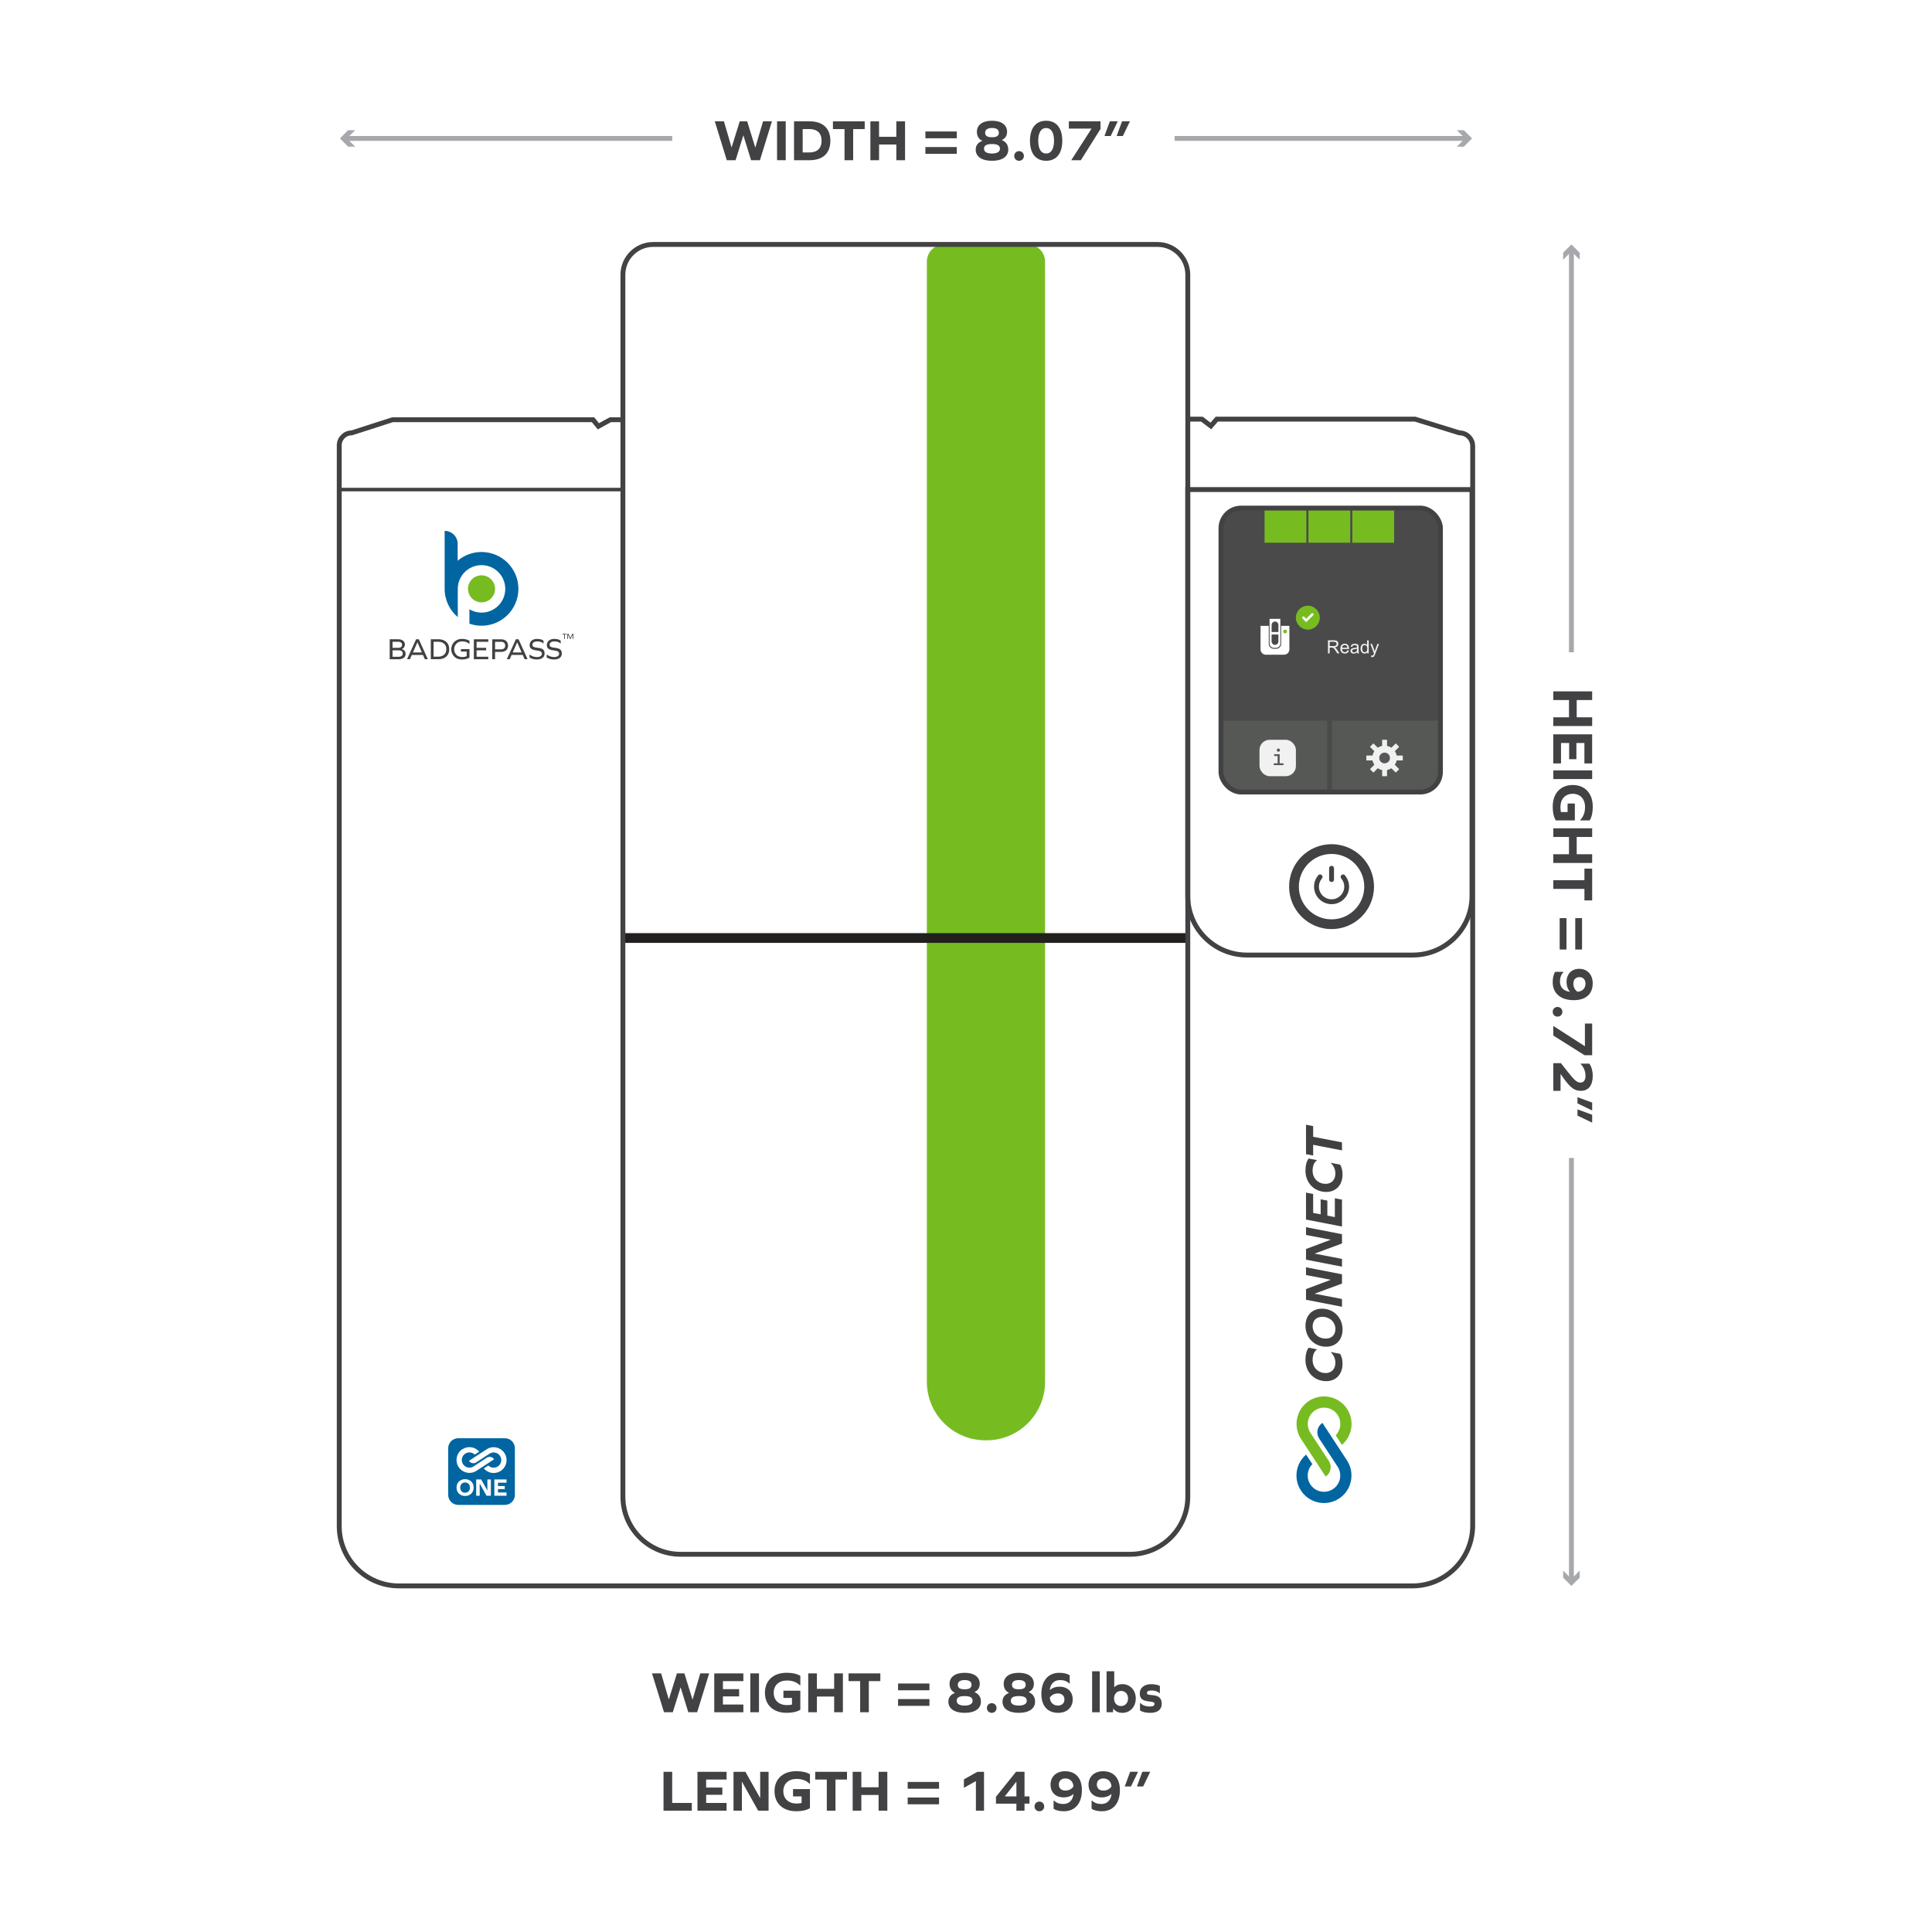 <?xml version="1.0" encoding="UTF-8"?> <svg xmlns="http://www.w3.org/2000/svg" viewBox="0 0 800 800"><defs><style> .cls-1 { stroke-width: 1.47px; } .cls-1, .cls-2, .cls-3, .cls-4, .cls-5, .cls-6, .cls-7, .cls-8, .cls-9 { fill: none; stroke-miterlimit: 10; } .cls-1, .cls-3, .cls-8, .cls-9 { stroke: #424143; } .cls-10 { fill: #fff; } .cls-2 { stroke: #a7a8ab; } .cls-2, .cls-3, .cls-6, .cls-9 { stroke-width: 2.02px; } .cls-4, .cls-7 { stroke: #fff; stroke-width: 1.01px; } .cls-11 { fill: #424143; } .cls-12 { fill: #a7a8ab; } .cls-5 { stroke: #eb2027; stroke-width: .5px; } .cls-13 { fill: #414141; } .cls-14 { fill: #0065a1; } .cls-6 { stroke: #4b4a4b; } .cls-15 { fill: #565855; } .cls-7, .cls-9 { stroke-linecap: round; } .cls-8 { stroke-width: 4.04px; } .cls-16 { fill: #221f1f; } .cls-17 { fill: #f1f1f1; } .cls-18 { fill: #76bc21; } .cls-19 { fill: #4b4a4b; } </style></defs><g id="Layer_2" data-name="Layer 2"><rect class="cls-10" width="800" height="800"></rect></g><g id="Layer_1" data-name="Layer 1"><g><line class="cls-1" x1="140.48" y1="202.72" x2="257.93" y2="202.72"></line><line class="cls-1" x1="491.83" y1="202.72" x2="609.28" y2="202.72"></line><path class="cls-3" d="M491.83,173.55h5.85l3.71,2.84,2.47-2.84h82.09l18.36,5.69c3.04,0,5.5,2.46,5.5,5.5v446.92c0,13.83-11.21,25.03-25.03,25.03H165.2c-13.66,0-24.73-11.07-24.73-24.73V184.43c0-2.87,2.32-5.19,5.19-5.19l16.88-5.44h83.01l2.23,2.72,4.95-2.72h5.19"></path><path class="cls-3" d="M491.83,202.72h117.69v168.26c0,13.51-10.97,24.48-24.48,24.48h-68.73c-13.51,0-24.48-10.97-24.48-24.48V202.72h0Z"></path><line class="cls-5" x1="505.58" y1="298.41" x2="596.44" y2="298.41"></line><path class="cls-19" d="M513.92,210.39h74.18c4.61,0,8.34,3.74,8.34,8.34v87.01h-90.87v-87.01c0-4.61,3.74-8.34,8.34-8.34Z"></path><g><path class="cls-15" d="M596.45,298.41v21.2c0,4.6-3.74,8.34-8.36,8.34h-74.17c-4.6,0-8.34-3.74-8.34-8.34v-21.2h90.87Z"></path><line class="cls-6" x1="550.56" y1="298.41" x2="550.56" y2="327.96"></line><path class="cls-17" d="M580.86,314.87v-2.02h-2.54c-.12-.65-.38-1.27-.75-1.8l1.8-1.8-1.41-1.43-1.82,1.8c-.52-.36-1.15-.63-1.8-.75v-2.54h-2.02v2.54c-.67,.12-1.27,.38-1.82,.75l-1.8-1.8-1.43,1.43,1.8,1.8c-.34,.53-.61,1.15-.75,1.8h-2.54v2.02h2.54c.14,.67,.4,1.27,.75,1.82l-1.8,1.8,1.43,1.43,1.8-1.8c.55,.34,1.15,.61,1.82,.75v2.54h2.02v-2.54c.65-.14,1.27-.4,1.8-.75l1.82,1.8,1.41-1.43-1.8-1.8c.36-.55,.63-1.15,.75-1.82h2.54Zm-7.53,1.21c-1.23,0-2.22-.99-2.22-2.22s.99-2.22,2.22-2.22,2.22,.99,2.22,2.22-.99,2.22-2.22,2.22Z"></path><g><rect class="cls-17" x="521.53" y="306.32" width="15.08" height="15.08" rx="4.2" ry="4.2"></rect><path class="cls-15" d="M531.46,316.08v.75h-4.02v-.75h1.59v-3.04h-1.43v-.75h2.28v3.79h1.58Zm-2.77-5.47c0-.37,.29-.66,.66-.66s.66,.29,.66,.66-.29,.66-.66,.66-.66-.29-.66-.66Z"></path></g></g><g><path class="cls-17" d="M549.88,270.54v-5.4h2.39c.48,0,.85,.05,1.1,.15,.25,.1,.45,.27,.6,.51,.15,.25,.22,.52,.22,.81,0,.38-.13,.71-.37,.97s-.63,.43-1.15,.5c.19,.09,.33,.18,.43,.27,.21,.19,.41,.43,.59,.72l.94,1.47h-.9l-.71-1.12c-.21-.32-.38-.57-.52-.74-.13-.17-.26-.29-.36-.36-.11-.07-.22-.12-.33-.14-.08-.02-.21-.03-.4-.03h-.83v2.4h-.71Zm.71-3.02h1.54c.33,0,.58-.03,.77-.1,.18-.07,.32-.18,.42-.32,.1-.15,.15-.31,.15-.48,0-.26-.09-.47-.28-.63s-.48-.25-.88-.25h-1.71v1.79Z"></path><path class="cls-17" d="M557.91,269.28l.68,.08c-.11,.4-.31,.71-.6,.93-.29,.22-.66,.33-1.12,.33-.57,0-1.02-.18-1.36-.53s-.5-.85-.5-1.48,.17-1.17,.51-1.53,.78-.55,1.32-.55,.95,.18,1.28,.53c.33,.36,.5,.86,.5,1.5,0,.04,0,.1,0,.18h-2.92c.02,.43,.15,.76,.36,.99,.22,.23,.49,.34,.82,.34,.24,0,.45-.07,.62-.19,.17-.13,.31-.33,.41-.61Zm-2.18-1.07h2.18c-.03-.33-.11-.58-.25-.74-.21-.26-.49-.38-.82-.38-.3,0-.56,.1-.77,.3-.21,.21-.32,.48-.35,.82Z"></path><path class="cls-17" d="M561.97,270.06c-.24,.21-.48,.36-.71,.44-.23,.09-.47,.13-.73,.13-.43,0-.76-.1-.99-.31-.23-.21-.35-.48-.35-.8,0-.19,.04-.37,.13-.52,.09-.16,.2-.29,.34-.38,.14-.1,.3-.17,.48-.22,.13-.03,.33-.07,.59-.1,.53-.07,.93-.14,1.18-.23,0-.09,0-.15,0-.17,0-.27-.06-.46-.19-.57-.17-.15-.42-.22-.75-.22-.31,0-.54,.06-.69,.16s-.26,.3-.33,.58l-.65-.09c.06-.28,.16-.5,.29-.67s.33-.3,.58-.39c.26-.09,.55-.14,.89-.14s.6,.04,.81,.12,.36,.18,.46,.3,.17,.27,.21,.45c.02,.11,.03,.32,.03,.61v.88c0,.62,.01,1.01,.04,1.17,.03,.16,.08,.32,.17,.47h-.69c-.07-.14-.11-.3-.13-.48Zm-.06-1.48c-.24,.1-.6,.18-1.08,.25-.27,.04-.47,.08-.58,.13s-.2,.12-.26,.22c-.06,.09-.09,.2-.09,.32,0,.18,.07,.32,.2,.44s.33,.18,.59,.18,.48-.06,.68-.17c.2-.11,.35-.27,.44-.46,.07-.15,.11-.37,.11-.66v-.24Z"></path><path class="cls-17" d="M566.15,270.54v-.49c-.25,.39-.61,.58-1.09,.58-.31,0-.6-.09-.86-.26-.26-.17-.46-.41-.61-.72-.14-.31-.22-.66-.22-1.06s.07-.74,.2-1.06,.33-.56,.58-.73c.26-.17,.55-.25,.87-.25,.24,0,.44,.05,.63,.15s.33,.23,.45,.39v-1.94h.66v5.4h-.62Zm-2.1-1.95c0,.5,.11,.87,.32,1.12,.21,.25,.46,.37,.75,.37s.54-.12,.74-.36c.2-.24,.3-.6,.3-1.08,0-.54-.1-.93-.31-1.18-.21-.25-.46-.38-.76-.38s-.54,.12-.74,.36c-.2,.24-.3,.62-.3,1.14Z"></path><path class="cls-17" d="M567.78,272.04l-.07-.62c.15,.04,.27,.06,.38,.06,.15,0,.26-.02,.35-.07,.09-.05,.16-.12,.22-.21,.04-.07,.11-.23,.2-.49,.01-.04,.03-.09,.06-.16l-1.48-3.92h.71l.81,2.26c.11,.29,.2,.59,.28,.9,.08-.3,.17-.6,.27-.89l.84-2.28h.66l-1.49,3.98c-.16,.43-.29,.73-.37,.89-.12,.22-.25,.38-.4,.48-.15,.1-.33,.15-.55,.15-.13,0-.27-.03-.43-.08Z"></path></g><g><circle class="cls-18" cx="541.55" cy="255.76" r="4.95"></circle><polyline class="cls-7" points="539.7 255.76 540.87 256.93 543.41 254.4"></polyline></g><path class="cls-10" d="M533.91,259.16v9.71c0,1.25-.99,2.24-2.24,2.24h-7.47c-1.23,0-2.24-.99-2.24-2.24v-9.71h3.41v7.44c0,1.13,.91,2.04,2.04,2.04h1.07c1.11,0,2.02-.91,2.02-2.04v-7.44h3.41Z"></path><circle class="cls-18" cx="532.13" cy="261.48" r=".77"></circle><path class="cls-10" d="M525.71,256.25h4.45v10.23c0,.97-.79,1.76-1.76,1.76h-.93c-.97,0-1.76-.79-1.76-1.76v-10.23h0Z"></path><g><path class="cls-19" d="M529.36,262.75v2.87c0,.78-.63,1.41-1.41,1.41h0c-.78,0-1.41-.63-1.41-1.41v-2.87h2.81Z"></path><path class="cls-19" d="M526.55,261.69v-2.91c0-.78,.63-1.41,1.41-1.41h0c.78,0,1.41,.63,1.41,1.41v2.91h-2.81Z"></path></g><g><rect class="cls-18" x="523.63" y="210.39" width="17.31" height="14.34"></rect><rect class="cls-18" x="541.8" y="210.39" width="17.31" height="14.34"></rect><rect class="cls-18" x="559.97" y="210.39" width="17.31" height="14.34"></rect></g><path class="cls-4" d="M535.84,366.33h-16.27c-7.73,0-13.99-6.26-13.99-13.99V218.73c0-4.61,3.74-8.34,8.34-8.34h74.18c4.61,0,8.34,3.74,8.34,8.34v133.6c0,7.73-6.26,13.99-13.99,13.99h-15.55"></path><g><circle class="cls-8" cx="551.37" cy="367.14" r="15.56"></circle><g><path class="cls-9" d="M556.15,363.1c.92,1.09,1.48,2.5,1.48,4.04,0,3.45-2.8,6.25-6.25,6.25s-6.25-2.8-6.25-6.25c0-1.54,.56-2.95,1.48-4.04"></path><line class="cls-9" x1="551.37" y1="364.21" x2="551.37" y2="359.54"></line></g></g><rect class="cls-3" x="505.58" y="210.39" width="90.87" height="117.57" rx="8.34" ry="8.34"></rect><path class="cls-18" d="M425.63,101.22h-34.73c-3.93,0-7.11,3.18-7.11,7.11v463.82c0,13.39,10.86,24.25,24.25,24.25h.45c13.39,0,24.25-10.86,24.25-24.25V108.33c0-3.93-3.18-7.11-7.11-7.11Z"></path><polyline class="cls-16" points="257.93 390.43 491.83 390.43 491.83 386.39 257.93 386.39"></polyline><path class="cls-3" d="M479.28,101.22h-208.8c-6.93,0-12.55,5.62-12.55,12.55v505.96c0,13.18,10.68,23.86,23.86,23.86h186.19c13.18,0,23.86-10.68,23.86-23.86V113.77c0-6.93-5.62-12.55-12.55-12.55Z"></path><g><g><g><line class="cls-2" x1="650.69" y1="479.49" x2="650.69" y2="654.38"></line><polygon class="cls-12" points="647.27 650.36 650.69 653.79 654.11 650.36 654.11 653.27 650.69 656.69 647.27 653.27 647.27 650.36"></polygon></g><g><line class="cls-2" x1="650.69" y1="103.52" x2="650.69" y2="270.09"></line><polygon class="cls-12" points="647.27 107.55 650.69 104.12 654.11 107.55 654.11 104.64 650.69 101.22 647.27 104.64 647.27 107.55"></polygon></g></g><g><path class="cls-11" d="M643.19,297.02h6.5v-7.15h-6.5v-3.59h16.09v3.59h-6.4v7.15h6.4v3.61h-16.09v-3.61Z"></path><path class="cls-11" d="M649.75,314.37v-6.71h-3.37v8.46h-3.2v-12.05h16.09v12.05h-3.2v-8.46h-3.32v6.71h-3.01Z"></path><path class="cls-11" d="M659.28,319v3.59h-16.09v-3.59h16.09Z"></path><path class="cls-11" d="M651.23,328.69c-3.1,0-5.09,2.16-5.09,5.48,0,.75,.07,1.43,.22,2.09h2.74v-3.54h3.01v7h-7.9c-.87-1.53-1.26-3.3-1.26-5.7,0-5.48,3.22-8.97,8.29-8.97s8.29,3.49,8.29,8.97c0,2.4-.39,4.17-1.26,5.7h-3.93v-.17c1.36-1.41,1.99-3.2,1.99-5.38,0-3.32-1.99-5.48-5.09-5.48Z"></path><path class="cls-11" d="M643.19,353.72h6.5v-7.15h-6.5v-3.59h16.09v3.59h-6.4v7.15h6.4v3.61h-16.09v-3.61Z"></path><path class="cls-11" d="M643.19,368.07v-3.59h12.89v-4.8h3.2v13.16h-3.2v-4.77h-12.89Z"></path><path class="cls-11" d="M648.64,380.18v12.99h-2.81v-12.99h2.81Zm6.45,0v12.99h-2.81v-12.99h2.81Z"></path><path class="cls-11" d="M651.67,414.15c-5.4,0-8.73-2.81-8.73-7.42,0-1.84,.36-3.34,1.04-4.31h3.37v.17c-.92,.95-1.41,2.28-1.41,3.8,0,2.42,1.5,3.98,4.14,4.29v-.05c-.87-.97-1.4-2.35-1.4-4.02,0-3.35,2.11-5.45,5.26-5.45,3.34,0,5.57,2.42,5.57,6.01,0,4.41-2.86,6.98-7.85,6.98Zm1.55-3.49c2.04-.15,3.3-1.43,3.3-3.39,0-1.6-.99-2.67-2.52-2.67s-2.5,1.04-2.5,2.64c0,1.43,.53,2.62,1.72,3.42Z"></path><path class="cls-11" d="M644.93,420.96c-1.14,0-1.99-.85-1.99-1.99s.85-2.01,1.99-2.01,2.01,.85,2.01,2.01-.87,1.99-2.01,1.99Z"></path><path class="cls-11" d="M643.19,428.79v-3.97l13.09,8.41v-9.4h3v13.11h-3.15l-12.94-8.14Z"></path><path class="cls-11" d="M643.19,451.69v-11.46h3.15l3.08,3.9c2.55,3.22,3.64,4.15,4.99,4.15s2.11-1.02,2.11-2.84-.73-3.61-1.99-4.85v-.17h3.59c.9,1.29,1.41,3.15,1.41,4.99,0,4.02-1.77,6.28-4.95,6.28-2.57,0-4.31-1.26-7.13-5.21l-1.21-1.72h-.05v6.93h-3.01Z"></path><path class="cls-11" d="M659.28,456.56v3.27l-6.08-2.93v-2.57l6.08,2.23Zm0,5.04v3.27l-6.08-2.93v-2.57l6.08,2.23Z"></path></g></g><g><g><g><line class="cls-2" x1="278.35" y1="57.32" x2="143.05" y2="57.32"></line><polygon class="cls-12" points="147.08 53.9 143.65 57.32 147.08 60.74 144.17 60.74 140.75 57.32 144.17 53.9 147.08 53.9"></polygon></g><g><line class="cls-2" x1="607.24" y1="57.32" x2="486.38" y2="57.32"></line><polygon class="cls-12" points="603.22 53.9 606.64 57.32 603.22 60.74 606.13 60.74 609.55 57.32 606.13 53.9 603.22 53.9"></polygon></g></g><g><path class="cls-11" d="M311.01,66.34l-3.17-10.25h-.05l-3.2,10.25h-3.64l-4.97-16.09h3.78l3.15,10.74h.05l3.35-10.74h3.08l3.34,10.81h.05l3.18-10.81h3.68l-4.97,16.09h-3.66Z"></path><path class="cls-11" d="M321.76,50.24h3.59v16.09h-3.59v-16.09Z"></path><path class="cls-11" d="M335.26,50.24c5.48,0,8.58,2.93,8.58,8.05s-3.1,8.05-8.58,8.05h-6.47v-16.09h6.47Zm-.22,12.89c3.37,0,5.16-1.7,5.16-4.85s-1.79-4.85-5.16-4.85h-2.67v9.69h2.67Z"></path><path class="cls-11" d="M353.29,66.34h-3.59v-12.89h-4.8v-3.2h13.16v3.2h-4.78v12.89Z"></path><path class="cls-11" d="M371.15,66.34v-6.5h-7.15v6.5h-3.59v-16.09h3.59v6.4h7.15v-6.4h3.61v16.09h-3.61Z"></path><path class="cls-11" d="M383.19,54.44h12.99v2.81h-12.99v-2.81Zm0,6.45h12.99v2.81h-12.99v-2.81Z"></path><path class="cls-11" d="M414.86,58.02c1.75,.7,2.64,2.06,2.64,3.93,0,2.91-2.52,4.63-6.74,4.63s-6.74-1.72-6.74-4.63c0-1.72,.92-2.96,2.69-3.59v-.05c-1.45-.73-2.2-2.01-2.2-3.73,0-2.86,2.33-4.58,6.25-4.58s6.25,1.72,6.25,4.58c0,1.58-.73,2.71-2.16,3.39v.05Zm-.8,3.56c0-1.33-1.04-1.94-3.3-1.94s-3.3,.61-3.3,1.94,1.21,1.99,3.3,1.99,3.3-.7,3.3-1.99Zm-6.13-6.64c0,1.31,.87,1.89,2.84,1.89s2.84-.58,2.84-1.89-1.02-1.94-2.84-1.94-2.84,.68-2.84,1.94Z"></path><path class="cls-11" d="M423.97,64.59c0,1.14-.85,1.99-1.99,1.99s-2.01-.85-2.01-1.99,.85-2.01,2.01-2.01,1.99,.87,1.99,2.01Z"></path><path class="cls-11" d="M439.87,58.29c0,5.26-2.45,8.29-6.69,8.29s-6.69-3.03-6.69-8.29,2.45-8.29,6.69-8.29,6.69,3.03,6.69,8.29Zm-9.96,0c0,3.37,1.16,5.28,3.27,5.28s3.27-1.91,3.27-5.28-1.16-5.28-3.27-5.28-3.27,1.92-3.27,5.28Z"></path><path class="cls-11" d="M447.55,66.34h-3.97l8.41-13.09h-9.4v-3h13.11v3.15l-8.14,12.94Z"></path><path class="cls-11" d="M459.57,50.24h3.27l-2.93,6.08h-2.57l2.23-6.08Zm5.04,0h3.27l-2.93,6.08h-2.57l2.23-6.08Z"></path></g></g><g><g><path class="cls-11" d="M274.75,749.76v-16.09h3.59v12.89h8.12v3.2h-11.71Z"></path><path class="cls-11" d="M299.11,743.19h-6.71v3.37h8.46v3.2h-12.05v-16.09h12.05v3.2h-8.46v3.32h6.71v3.01Z"></path><path class="cls-11" d="M307.25,737.81h-.05v11.95h-3.47v-16.09h4.92l6.08,10.81h.05v-10.81h3.47v16.09h-4.31l-6.69-11.95Z"></path><path class="cls-11" d="M324.36,741.71c0,3.1,2.16,5.09,5.48,5.09,.75,0,1.43-.07,2.08-.22v-2.74h-3.54v-3.01h7v7.9c-1.53,.87-3.3,1.26-5.7,1.26-5.48,0-8.97-3.22-8.97-8.29s3.49-8.29,8.97-8.29c2.4,0,4.17,.39,5.7,1.26v3.93h-.17c-1.4-1.36-3.2-1.99-5.38-1.99-3.32,0-5.48,1.99-5.48,5.09Z"></path><path class="cls-11" d="M345.95,749.76h-3.59v-12.89h-4.8v-3.2h13.16v3.2h-4.77v12.89Z"></path><path class="cls-11" d="M363.81,749.76v-6.5h-7.15v6.5h-3.59v-16.09h3.59v6.4h7.15v-6.4h3.61v16.09h-3.61Z"></path><path class="cls-11" d="M375.85,737.86h12.99v2.81h-12.99v-2.81Zm0,6.45h12.99v2.81h-12.99v-2.81Z"></path><path class="cls-11" d="M404.1,749.76v-12.26l-4.97,2.79v-3.49l5.57-3.13h2.76v16.09h-3.37Z"></path><path class="cls-11" d="M424.24,749.76h-3.37v-2.91h-8.46v-2.84l8.31-10.35h3.51v10.18h2.06v3h-2.06v2.91Zm-8.19-5.91h4.82v-6.13l-4.82,6.13Z"></path><path class="cls-11" d="M432.38,748.01c0,1.14-.85,1.99-1.99,1.99s-2.01-.85-2.01-1.99,.85-2.01,2.01-2.01,1.99,.87,1.99,2.01Z"></path><path class="cls-11" d="M447.99,741.27c0,5.4-2.81,8.73-7.42,8.73-1.84,0-3.35-.36-4.31-1.04v-3.37h.17c.95,.92,2.28,1.41,3.8,1.41,2.42,0,3.98-1.5,4.29-4.14h-.05c-.97,.87-2.35,1.4-4.02,1.4-3.34,0-5.45-2.11-5.45-5.26,0-3.34,2.42-5.57,6.01-5.57,4.41,0,6.98,2.86,6.98,7.85Zm-3.49-1.55c-.15-2.04-1.43-3.3-3.39-3.3-1.6,0-2.67,.99-2.67,2.52s1.04,2.5,2.64,2.5c1.43,0,2.62-.53,3.42-1.72Z"></path><path class="cls-11" d="M463.73,741.27c0,5.4-2.81,8.73-7.42,8.73-1.84,0-3.35-.36-4.31-1.04v-3.37h.17c.95,.92,2.28,1.41,3.8,1.41,2.42,0,3.98-1.5,4.29-4.14h-.05c-.97,.87-2.35,1.4-4.02,1.4-3.34,0-5.45-2.11-5.45-5.26,0-3.34,2.42-5.57,6.01-5.57,4.41,0,6.98,2.86,6.98,7.85Zm-3.49-1.55c-.15-2.04-1.43-3.3-3.39-3.3-1.6,0-2.67,.99-2.67,2.52s1.04,2.5,2.64,2.5c1.43,0,2.62-.53,3.42-1.72Z"></path><path class="cls-11" d="M467.97,733.66h3.27l-2.93,6.08h-2.57l2.23-6.08Zm5.04,0h3.27l-2.93,6.08h-2.57l2.23-6.08Z"></path></g><g><path class="cls-11" d="M285.01,709l-3.17-10.25h-.05l-3.2,10.25h-3.64l-4.97-16.09h3.78l3.15,10.74h.05l3.35-10.74h3.08l3.35,10.81h.05l3.18-10.81h3.68l-4.97,16.09h-3.66Z"></path><path class="cls-11" d="M306.06,702.44h-6.71v3.37h8.46v3.2h-12.05v-16.09h12.05v3.2h-8.46v3.32h6.71v3.01Z"></path><path class="cls-11" d="M310.69,692.91h3.59v16.09h-3.59v-16.09Z"></path><path class="cls-11" d="M320.38,700.96c0,3.1,2.16,5.09,5.48,5.09,.75,0,1.43-.07,2.08-.22v-2.74h-3.54v-3.01h7v7.9c-1.53,.87-3.29,1.26-5.69,1.26-5.48,0-8.97-3.22-8.97-8.29s3.49-8.29,8.97-8.29c2.4,0,4.17,.39,5.69,1.26v3.93h-.17c-1.4-1.36-3.2-1.99-5.38-1.99-3.32,0-5.48,1.99-5.48,5.09Z"></path><path class="cls-11" d="M345.41,709v-6.5h-7.15v6.5h-3.59v-16.09h3.59v6.4h7.15v-6.4h3.61v16.09h-3.61Z"></path><path class="cls-11" d="M359.76,709h-3.59v-12.89h-4.8v-3.2h13.16v3.2h-4.77v12.89Z"></path><path class="cls-11" d="M371.87,697.1h12.99v2.81h-12.99v-2.81Zm0,6.45h12.99v2.81h-12.99v-2.81Z"></path><path class="cls-11" d="M403.54,700.69c1.75,.7,2.64,2.06,2.64,3.93,0,2.91-2.52,4.63-6.74,4.63s-6.74-1.72-6.74-4.63c0-1.72,.92-2.96,2.69-3.59v-.05c-1.45-.73-2.2-2.01-2.2-3.73,0-2.86,2.33-4.58,6.25-4.58s6.25,1.72,6.25,4.58c0,1.58-.73,2.71-2.16,3.39v.05Zm-.8,3.56c0-1.33-1.04-1.94-3.3-1.94s-3.3,.6-3.3,1.94,1.21,1.99,3.3,1.99,3.3-.7,3.3-1.99Zm-6.13-6.64c0,1.31,.87,1.89,2.84,1.89s2.84-.58,2.84-1.89-1.02-1.94-2.84-1.94-2.84,.68-2.84,1.94Z"></path><path class="cls-11" d="M412.65,707.26c0,1.14-.85,1.99-1.99,1.99s-2.01-.85-2.01-1.99,.85-2.01,2.01-2.01,1.99,.87,1.99,2.01Z"></path><path class="cls-11" d="M425.96,700.69c1.75,.7,2.64,2.06,2.64,3.93,0,2.91-2.52,4.63-6.74,4.63s-6.74-1.72-6.74-4.63c0-1.72,.92-2.96,2.69-3.59v-.05c-1.45-.73-2.2-2.01-2.2-3.73,0-2.86,2.33-4.58,6.25-4.58s6.25,1.72,6.25,4.58c0,1.58-.73,2.71-2.16,3.39v.05Zm-.8,3.56c0-1.33-1.04-1.94-3.3-1.94s-3.3,.6-3.3,1.94,1.21,1.99,3.3,1.99,3.3-.7,3.3-1.99Zm-6.13-6.64c0,1.31,.87,1.89,2.84,1.89s2.84-.58,2.84-1.89-1.02-1.94-2.84-1.94-2.84,.68-2.84,1.94Z"></path><path class="cls-11" d="M444.2,703.67c0,3.35-2.42,5.58-6.01,5.58-4.41,0-6.98-2.86-6.98-7.85,0-5.4,2.81-8.73,7.42-8.73,1.84,0,3.35,.36,4.31,1.04v3.37h-.17c-.95-.92-2.28-1.4-3.81-1.4-2.42,0-3.97,1.5-4.29,4.14h.05c.97-.87,2.35-1.4,4.02-1.4,3.35,0,5.45,2.11,5.45,5.26Zm-3.44,.05c0-1.53-1.04-2.5-2.64-2.5-1.43,0-2.62,.53-3.42,1.72,.15,2.04,1.43,3.3,3.39,3.3,1.6,0,2.67-.99,2.67-2.52Z"></path><path class="cls-11" d="M452.22,692.04h3.17v16.97h-3.17v-16.97Z"></path><path class="cls-11" d="M470.3,703.31c0,3.44-2.35,5.94-5.57,5.94-1.67,0-2.98-.65-3.71-1.75h-.05l-.12,1.5h-2.64v-16.97h3.17v6.57h.05c.78-.8,1.89-1.24,3.3-1.24,3.22,0,5.57,2.5,5.57,5.94Zm-3.2,0c0-1.84-1.16-3.13-2.91-3.13s-2.88,1.29-2.88,3.13,1.16,3.13,2.88,3.13,2.91-1.28,2.91-3.13Z"></path><path class="cls-11" d="M480.28,698.1v3.03h-.12c-.75-.75-1.91-1.14-3.39-1.14-1.24,0-1.84,.36-1.84,1.07,0,.51,.39,.73,1.89,.82,3.03,.19,4.22,1.26,4.22,3.66s-1.75,3.71-4.68,3.71c-1.89,0-3.35-.34-4.31-1.02v-3.05h.15c.9,.97,2.26,1.45,4.02,1.45,1.24,0,1.84-.36,1.84-1.09,0-.61-.49-.85-2.08-.99-2.89-.27-4.02-1.14-4.02-3.39s1.87-3.78,4.75-3.78c1.38,0,2.69,.27,3.59,.73Z"></path></g></g><g><g><g><g><polygon class="cls-13" points="232.91 262.71 233.61 262.71 233.61 264.56 233.9 264.56 233.9 262.71 234.6 262.71 234.6 262.44 232.91 262.44 232.91 262.71"></polygon><polygon class="cls-13" points="237.25 262.44 237.21 262.44 237.11 262.44 236.99 262.44 236.95 262.44 236.17 264.17 235.38 262.44 235.33 262.44 235.21 262.44 235.13 262.44 235.08 262.44 234.93 262.44 234.93 264.56 235.21 264.56 235.21 262.73 236.03 264.56 236.29 264.56 237.11 262.73 237.11 264.56 237.4 264.56 237.4 262.44 237.25 262.44"></polygon></g><g><polygon class="cls-13" points="196.21 265.59 196.21 265.76 196.21 268.25 196.21 269.29 196.21 271.94 196.21 272.98 197.35 272.98 202.18 272.98 202.18 271.94 197.35 271.94 197.35 269.29 201.3 269.29 201.3 268.25 197.35 268.25 197.35 265.76 202.2 265.76 202.2 264.72 196.21 264.72 196.21 265.59"></polygon><path class="cls-13" d="M213.61,264.71l-3.74,8.25h1.19l.78-1.77h4.61l.77,1.77h1.24l-3.74-8.25h-1.11Zm-1.32,5.45l1.87-4.2,1.84,4.2h-3.71Z"></path><path class="cls-13" d="M172.29,264.71l-3.74,8.26h1.18l.79-1.77h4.62l.78,1.77h1.24l-3.75-8.26h-1.11Zm-1.31,5.46l1.87-4.21,1.84,4.21h-3.71Z"></path><path class="cls-13" d="M181.88,264.71h-3.49v8.25h3.49s4.12,0,4.12-4.13-4.12-4.12-4.12-4.12Zm-.16,7.21h-2.19v-6.18h2.19s3.09-.01,3.09,3.08-3.09,3.09-3.09,3.09Z"></path><path class="cls-13" d="M207.77,264.73h-2.78s-1.15,0-1.15,0v8.24h1.15v-3.05h2.78s2.59,0,2.59-2.59-2.59-2.59-2.59-2.59Zm-.13,4.15h-2.65v-3.12h2.65s1.56,0,1.56,1.56-1.56,1.56-1.56,1.56Z"></path><path class="cls-13" d="M228.95,268.12c-1.45-.27-1.37-.99-1.36-1.22,0-.23,.12-1.3,2.01-1.3s2.57,.93,2.57,.93v-1.24s-.73-.73-2.66-.73-3.08,1-3.08,2.64,1.59,1.96,2.8,2.12c1.2,.16,2.63,.35,2.22,1.76-.41,1.4-3.57,1.3-5.05-.12v1.28c1.91,1.34,6.1,1.25,6.22-1.45,.13-2.6-2.22-2.41-3.67-2.67Z"></path><path class="cls-13" d="M221.83,268.12c-1.45-.27-1.37-.99-1.36-1.22,0-.23,.12-1.3,2.01-1.3s2.57,.93,2.57,.93v-1.24s-.74-.73-2.66-.73-3.08,1-3.08,2.64,1.59,1.96,2.79,2.12c1.2,.16,2.63,.35,2.22,1.76-.41,1.4-3.57,1.3-5.05-.12v1.28c1.9,1.34,6.1,1.25,6.23-1.45,.12-2.6-2.22-2.41-3.67-2.67Z"></path><path class="cls-13" d="M191.23,264.56h0c-.05,0-.11,0-.16,0-.56,0-1.1,.11-1.59,.32h0c-1.54,.64-2.63,2.17-2.63,3.95,0,1.66,.94,3.11,2.31,3.82h0c.68,.28,1.45,.43,2.26,.43,.05,0,.1,0,.15,0h0c1.05-.02,2.02-.31,2.83-.77h0v-3.53h-3.54v1.03h2.39v1.91c-.53,.23-1.12,.35-1.75,.35-.07,0-.13,0-.2,0h0c-.6-.03-1.15-.16-1.65-.39h0c-.95-.55-1.59-1.61-1.59-2.84,0-1.37,.81-2.54,1.95-3.01h0c.28-.1,.58-.17,.89-.21h0c.2-.03,.4-.04,.6-.04,1.15,0,2.18,.42,2.9,1.08v-1.33c-.84-.49-1.87-.78-2.97-.78-.07,0-.13,0-.2,0Z"></path><path class="cls-13" d="M166.42,268.76c.62-.29,1.23-.83,1.23-1.88,0-2.16-2.57-2.17-2.57-2.17h-2.54s-1.17,0-1.17,0v8.27h4s2.58-.03,2.58-2.21c0-1.23-.83-1.77-1.54-2Zm-1.31-3.01s1.38,0,1.38,1.25-1.38,1.25-1.38,1.25h-2.57v-2.5h2.56Zm.2,6.2h-2.77v-2.67h2.76s1.48,0,1.48,1.33-1.48,1.34-1.48,1.34Z"></path></g></g><g><path class="cls-14" d="M214.66,243.83c0,8.44-6.84,15.27-15.27,15.27-1.75,0-3.44-.3-5.01-.84v-5.97c1.47,.87,3.18,1.38,5.01,1.38,5.43,0,9.83-4.4,9.83-9.83s-4.4-9.83-9.83-9.83-9.83,4.4-9.83,9.83v11.69c-3.33-2.8-5.44-7-5.44-11.69v-24.02c2.98,0,5.39,2.41,5.39,5.39v6.98c2.66-2.26,6.11-3.62,9.88-3.62,8.43,0,15.27,6.84,15.27,15.27Z"></path><path class="cls-18" d="M199.39,249.43c3.09,0,5.6-2.51,5.6-5.6s-2.51-5.6-5.6-5.6-5.6,2.51-5.6,5.6,2.51,5.6,5.6,5.6Z"></path></g></g><g><path class="cls-14" d="M192.59,613.85c-1.2,0-2.02,.87-2.02,2.13s.82,2.13,2.02,2.13,2.02-.87,2.02-2.13-.82-2.13-2.02-2.13Z"></path><path class="cls-14" d="M209.06,595.54h-19.33c-2.28,0-4.14,1.86-4.14,4.14v19.33c0,2.28,1.86,4.14,4.14,4.14h19.33c2.28,0,4.14-1.86,4.14-4.14v-19.33c0-2.28-1.86-4.14-4.14-4.14Zm-17.6,4.56c2.28-1.49,5.27-1.02,6.98,1l-1.85,1.21c-1.03-1.02-2.67-1.21-3.94-.39-1.46,.96-1.87,2.91-.91,4.37,.94,1.44,2.85,1.86,4.3,.96h0s.07-.05,.07-.05l3.6-2.36,1.86-1.22c1.01-.66,2.36-.38,3.02,.63l-3.65,2.39-3.64,2.38c-1.48,.97-3.26,1.11-4.8,.53-1.03-.38-1.95-1.09-2.59-2.08-1.62-2.47-.92-5.78,1.54-7.39Zm1.13,19.35c-2.08,0-3.55-1.44-3.55-3.48s1.46-3.48,3.55-3.48,3.55,1.44,3.55,3.48-1.46,3.48-3.55,3.48Zm10.67-.1h-1.81l-2.8-5.01h-.02v5.01h-1.45v-6.75h2.06l2.55,4.53h.02v-4.53h1.45v6.75Zm-2.91-11.3l1.85-1.21c1.03,1.02,2.67,1.21,3.94,.39,1.46-.96,1.87-2.91,.91-4.37-.94-1.43-2.85-1.86-4.3-.96h0s-.07,.05-.07,.05l-3.6,2.36-1.86,1.22c-1.01,.66-2.36,.38-3.02-.63l3.65-2.39,3.64-2.38c1.48-.97,3.26-1.11,4.8-.53,1.03,.38,1.95,1.09,2.59,2.08,1.62,2.47,.92,5.78-1.55,7.39-2.27,1.49-5.27,1.02-6.98-1Zm9.4,5.9h-3.55v1.39h2.82v1.26h-2.82v1.41h3.55v1.34h-5.05v-6.75h5.05v1.34Z"></path></g></g><g><g><path class="cls-14" d="M546.24,595.64l2.6,3.97,5.03,7.68,.1,.16h0c1.91,3.1,1.01,7.17-2.05,9.17-3.12,2.04-7.29,1.17-9.33-1.95-1.76-2.7-1.35-6.19,.83-8.4l-2.59-3.95c-4.3,3.66-5.31,10.05-2.13,14.9,3.45,5.27,10.5,6.74,15.77,3.3,2.11-1.38,3.61-3.34,4.43-5.54,1.22-3.28,.93-7.08-1.14-10.24l-5.08-7.76-5.1-7.79c-2.15,1.41-2.75,4.29-1.34,6.44Z"></path><path class="cls-18" d="M542.02,580.07c-2.11,1.38-3.61,3.34-4.43,5.54-1.22,3.28-.93,7.08,1.14,10.24l5.08,7.76,5.1,7.79c2.15-1.41,2.75-4.29,1.34-6.44l-2.6-3.97-5.03-7.68-.1-.16h0c-1.91-3.1-1.01-7.17,2.05-9.17,3.12-2.04,7.29-1.17,9.33,1.95,1.76,2.7,1.35,6.19-.83,8.4l2.59,3.95c4.3-3.67,5.31-10.05,2.13-14.9-3.45-5.27-10.5-6.74-15.77-3.3Z"></path></g><g><path class="cls-13" d="M541.89,558.06l3.34,.65v.16c-1.17,.81-1.71,2.47-1.71,4.29,0,3.12,2.29,5.39,5.41,5.39,2.42,0,4.02-1.68,4.02-4.24,0-1.88-.72-3.21-1.82-4.29v-.16l3.79,.74c.61,1.12,.99,2.18,.99,4.08,0,4.44-2.78,7.23-6.75,7.23-4.91,0-8.6-3.73-8.6-8.77,0-2.13,.43-3.91,1.32-5.07Z"></path><path class="cls-13" d="M547.37,541.89c4.87,0,8.55,3.72,8.55,8.64,0,4.31-2.78,7.11-6.8,7.11-4.85,0-8.55-3.72-8.55-8.64,0-4.31,2.78-7.11,6.8-7.11Zm1.64,12.39c2.38,0,3.95-1.5,3.95-3.93,0-2.92-2.33-5.09-5.45-5.09-2.4,0-3.97,1.53-3.97,3.93,0,2.94,2.33,5.09,5.48,5.09Z"></path><path class="cls-13" d="M555.69,531.5l-11.29,4.17v.04l11.29,2.18v3.21l-14.9-2.9v-4.42l10.21-3.82v-.04l-10.21-1.95v-3.21l14.9,2.9v3.84Z"></path><path class="cls-13" d="M555.69,514.9l-11.29,4.17v.04l11.29,2.18v3.21l-14.9-2.9v-4.42l10.21-3.82v-.04l-10.21-1.95v-3.21l14.9,2.89v3.84Z"></path><path class="cls-13" d="M552.73,503.99v-7.81l2.96,.56v11.15l-14.9-2.9v-11.15l2.96,.56v7.85l3.1,.58v-6.24l2.78,.56v6.22l3.1,.61Z"></path><path class="cls-13" d="M541.89,479.71l3.34,.65v.16c-1.17,.81-1.71,2.47-1.71,4.29,0,3.12,2.29,5.39,5.41,5.39,2.42,0,4.02-1.68,4.02-4.24,0-1.88-.72-3.21-1.82-4.29v-.16l3.79,.74c.61,1.12,.99,2.18,.99,4.08,0,4.44-2.78,7.23-6.75,7.23-4.91,0-8.6-3.73-8.6-8.77,0-2.13,.43-3.91,1.32-5.07Z"></path><path class="cls-13" d="M555.69,473.03v3.32l-11.94-2.31v4.44l-2.96-.56v-12.18l2.96,.56v4.42l11.94,2.31Z"></path></g></g></g></g></svg> 